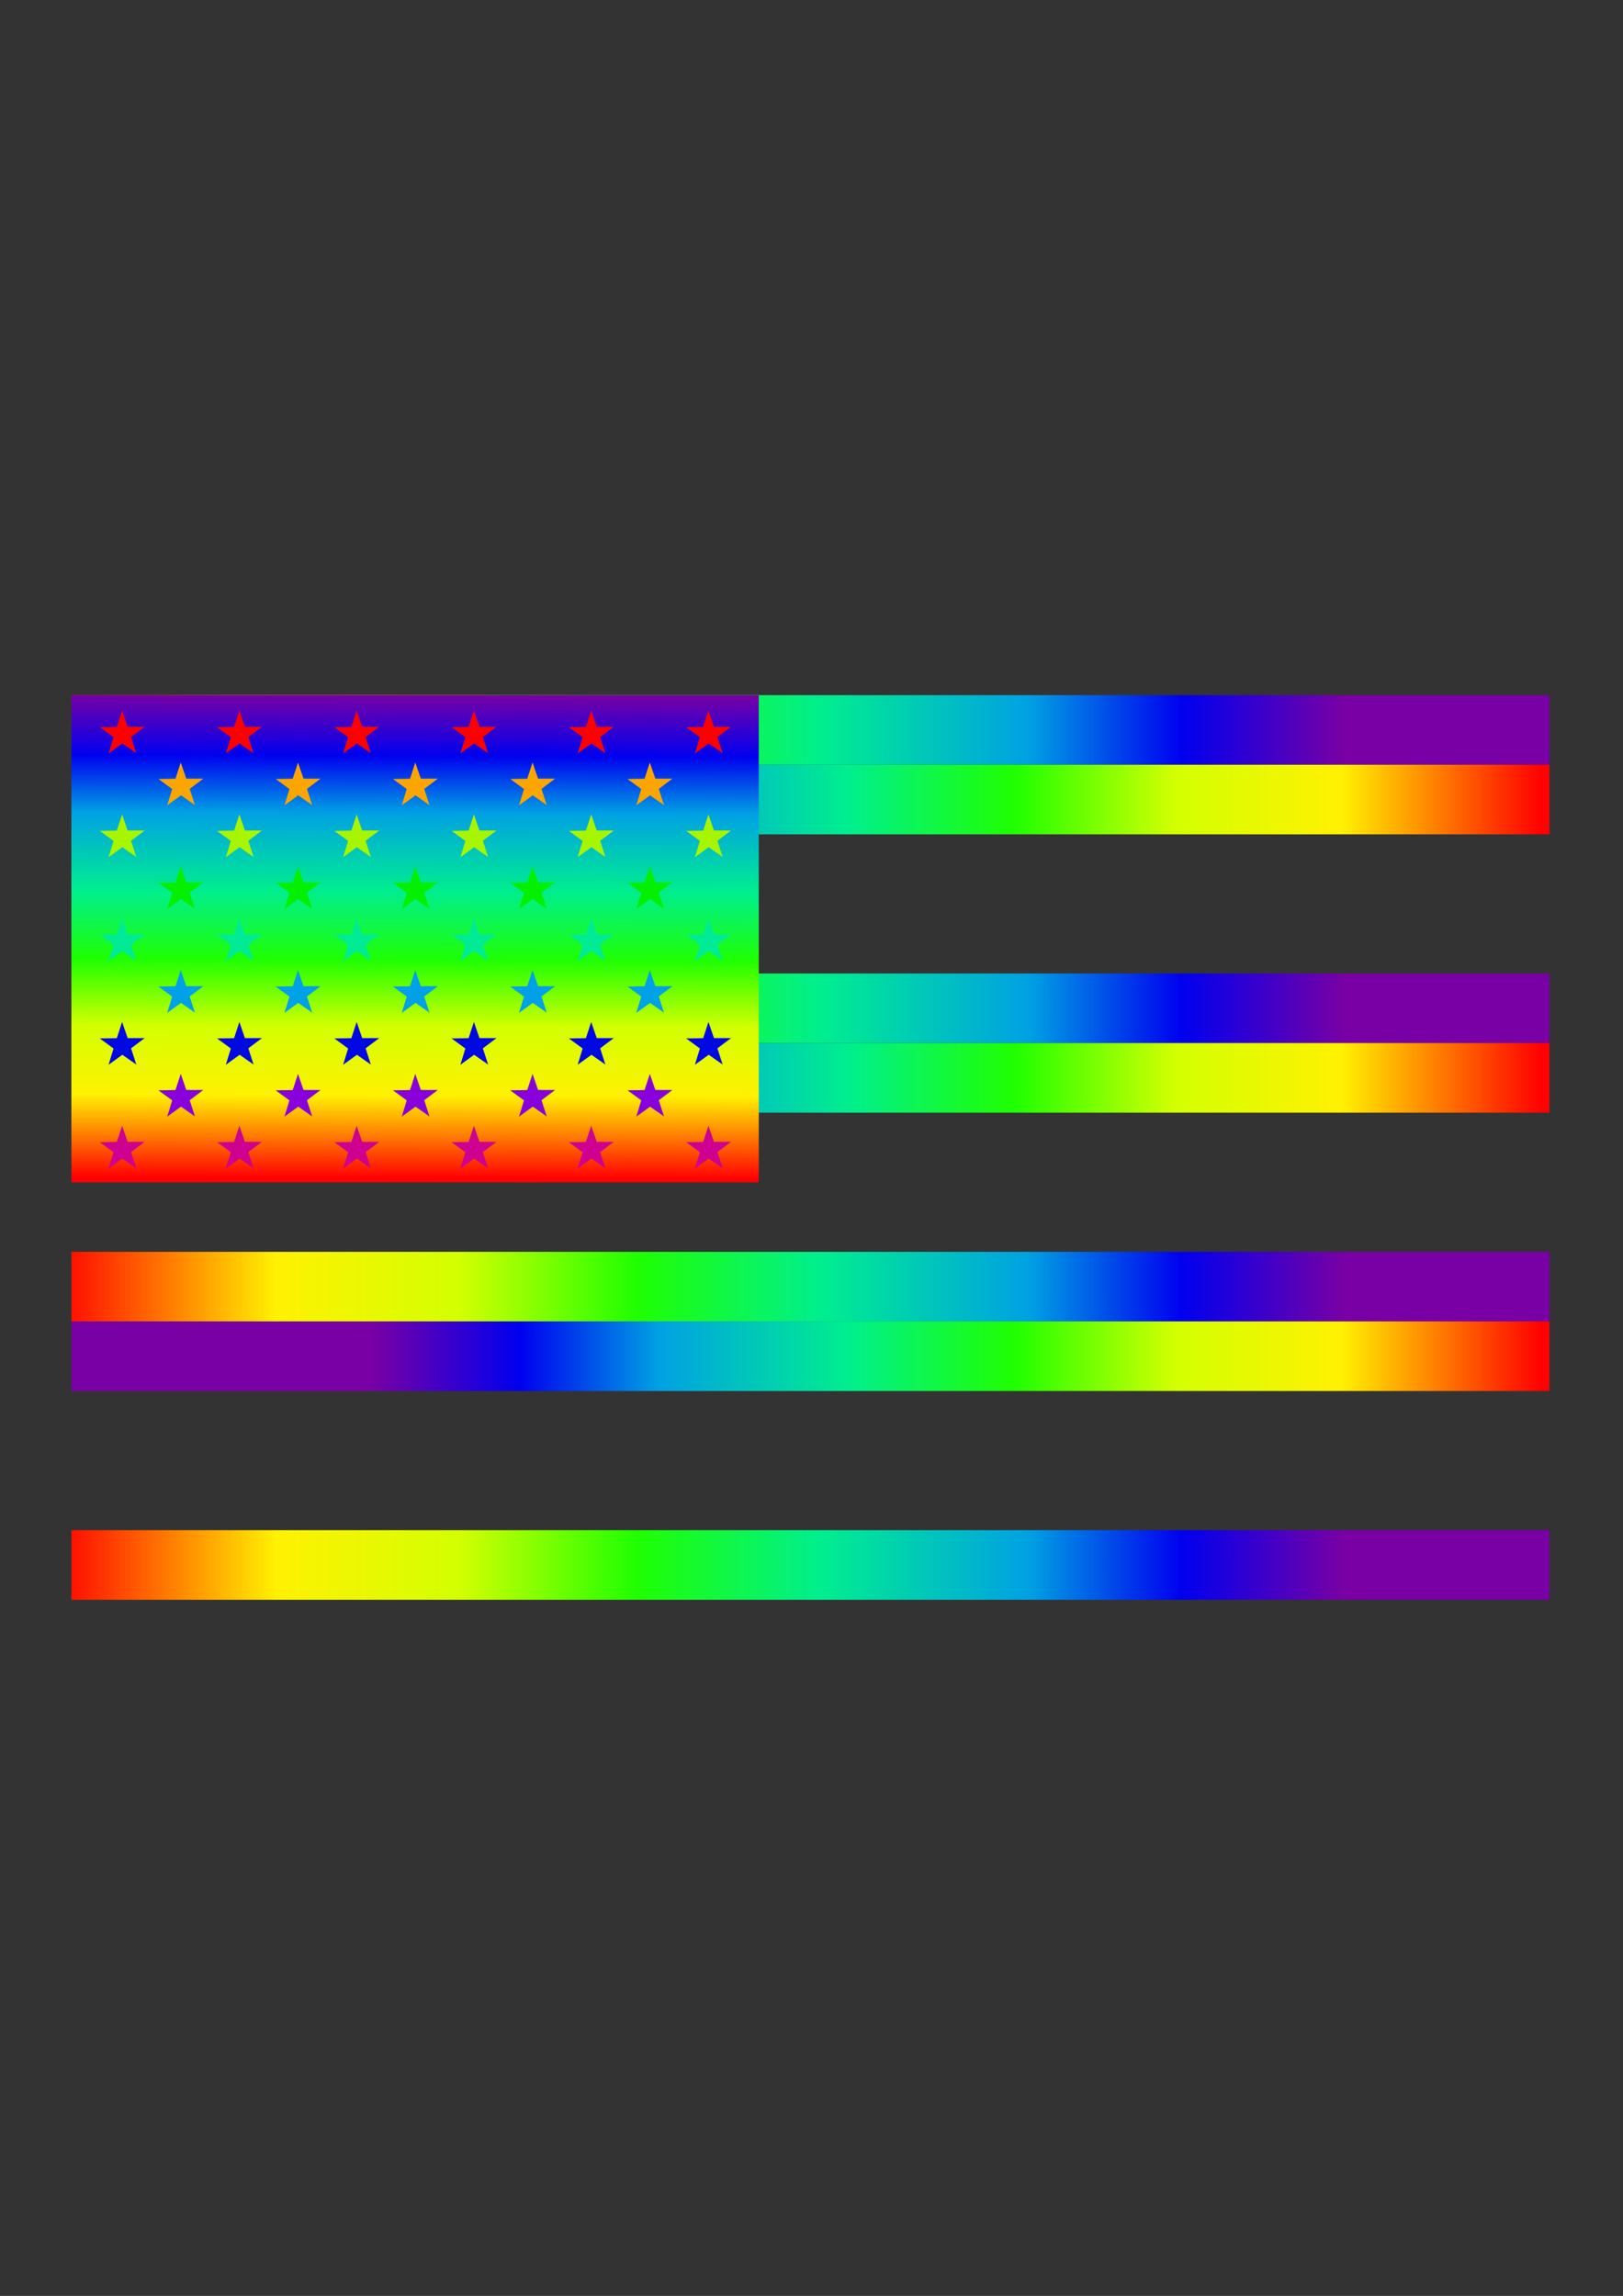 <?xml version="1.0" encoding="UTF-8"?>
<svg viewBox="0 0 744.09 1052.4" xmlns="http://www.w3.org/2000/svg" xmlns:xlink="http://www.w3.org/1999/xlink">
<rect x="0" y="0" width="744.09" height="1052.4" fill="#333333" stroke="none"/>
<defs>
<linearGradient id="a">
<stop stop-color="#ff0101" offset="0"/>
<stop stop-color="#fff101" offset=".171"/>
<stop stop-color="#d3ff01" offset=".313"/>
<stop stop-color="#1fff01" offset=".451"/>
<stop stop-color="#00ef8d" offset=".592"/>
<stop stop-color="#00a1e3" offset=".755"/>
<stop stop-color="#0000ef" offset=".874"/>
<stop stop-color="#7800a4" offset="1"/>
</linearGradient>
<linearGradient id="d" x1="-2.528" x2="212.65" y1="99.347" y2="99.347" gradientUnits="userSpaceOnUse" xlink:href="#a"/>
<linearGradient id="c" x1="245.57" x2="50.397" y1="72.645" y2="72.645" gradientUnits="userSpaceOnUse" xlink:href="#a"/>
<linearGradient id="b" x1="1700" x2="1704.7" y1="1308.6" y2="-208.47" gradientUnits="userSpaceOnUse" xlink:href="#a"/>
</defs>
<g transform="matrix(.146 0 0 .146 -60.86 348.97)">
<g transform="matrix(18.791 0 0 21.847 641.01 -207.7)" fill="url(#d)" fill-rule="evenodd" stroke-width="1pt">
<rect width="247" height="10"/>
<rect y="20" width="247" height="10"/>
<rect y="40" width="247" height="10"/>
<rect y="60" width="247" height="10"/>
<rect y="80" width="247" height="10"/>
<rect y="100" width="247" height="10"/>
<rect y="120" width="247" height="10"/>
</g>
<g transform="matrix(18.791 0 0 21.847 641.01 -207.7)" fill="url(#c)" fill-rule="evenodd" stroke-width="1pt">
<rect y="10" width="247" height="10"/>
<rect y="30" width="247" height="10"/>
<rect y="50" width="247" height="10"/>
<rect y="70" width="247" height="10"/>
<rect y="90" width="247" height="10"/>
<rect y="110" width="247" height="10"/>
</g>
<rect x="641.01" y="-207.7" width="2158.5" height="1529.3" fill="url(#b)" fill-rule="evenodd" stroke-width="1pt"/>
<path transform="matrix(.153 .082 -.082 .153 849.46 1204.2)" d="m177.14 386.65-305.93-36.75-134.5 277.23-59.59-302.31-305.22-42.25 269.1-150.09-54.14-303.34 225.91 209.55 271.76-145.23-129.48 279.61 222.09 213.58z" fill="#cd0092"/>
<path transform="matrix(.153 .082 -.082 .153 849.46 878.38)" d="m177.14 386.65-305.93-36.75-134.5 277.23-59.59-302.31-305.22-42.25 269.1-150.09-54.14-303.34 225.91 209.55 271.76-145.23-129.48 279.61 222.09 213.58z" fill="#0009e1"/>
<path transform="matrix(.153 .082 -.082 .153 1033.6 1041.3)" d="m177.14 386.65-305.93-36.75-134.5 277.23-59.59-302.31-305.22-42.25 269.1-150.09-54.14-303.34 225.91 209.55 271.76-145.23-129.48 279.61 222.09 213.58z" fill="#8800dc"/>
<path transform="matrix(.153 .082 -.082 .153 1217.7 1204.2)" d="m177.14 386.65-305.93-36.75-134.5 277.23-59.59-302.31-305.22-42.25 269.1-150.09-54.14-303.34 225.91 209.55 271.76-145.23-129.48 279.61 222.09 213.58z" fill="#cd0092"/>
<path transform="matrix(.153 .082 -.082 .153 849.46 552.57)" d="m177.14 386.65-305.93-36.75-134.5 277.23-59.59-302.31-305.22-42.25 269.1-150.09-54.14-303.34 225.91 209.55 271.76-145.23-129.48 279.61 222.09 213.58z" fill="#00eb96"/>
<path transform="matrix(.153 .082 -.082 .153 1033.6 715.47)" d="m177.14 386.65-305.93-36.75-134.5 277.23-59.59-302.31-305.22-42.25 269.1-150.09-54.14-303.34 225.91 209.55 271.76-145.23-129.48 279.61 222.09 213.58z" fill="#00a1e6"/>
<path transform="matrix(.153 .082 -.082 .153 1217.7 878.38)" d="m177.14 386.65-305.93-36.75-134.5 277.23-59.59-302.31-305.22-42.25 269.1-150.09-54.14-303.34 225.91 209.55 271.76-145.23-129.48 279.61 222.09 213.58z" fill="#0009e1"/>
<path transform="matrix(.153 .082 -.082 .153 1401.8 1041.3)" d="m177.14 386.65-305.93-36.75-134.5 277.23-59.59-302.31-305.22-42.25 269.1-150.09-54.14-303.34 225.91 209.55 271.76-145.23-129.48 279.61 222.09 213.58z" fill="#8800dc"/>
<path transform="matrix(.153 .082 -.082 .153 1586 1204.2)" d="m177.14 386.65-305.93-36.75-134.5 277.23-59.59-302.31-305.22-42.25 269.1-150.09-54.14-303.34 225.91 209.55 271.76-145.23-129.48 279.61 222.09 213.58z" fill="#cd0092"/>
<path transform="matrix(.153 .082 -.082 .153 849.46 226.76)" d="m177.14 386.65-305.93-36.75-134.5 277.23-59.59-302.31-305.22-42.25 269.1-150.09-54.14-303.34 225.91 209.55 271.76-145.23-129.48 279.61 222.09 213.58z" fill="#a7f500"/>
<path transform="matrix(.153 .082 -.082 .153 1033.6 389.67)" d="m177.14 386.65-305.93-36.75-134.5 277.23-59.59-302.31-305.22-42.25 269.1-150.09-54.14-303.34 225.91 209.55 271.76-145.23-129.48 279.61 222.09 213.58z" fill="#04f000"/>
<path transform="matrix(.153 .082 -.082 .153 1217.7 552.57)" d="m177.14 386.65-305.93-36.75-134.5 277.23-59.59-302.31-305.22-42.25 269.1-150.09-54.14-303.34 225.91 209.55 271.76-145.23-129.48 279.61 222.09 213.58z" fill="#00eb96"/>
<path transform="matrix(.153 .082 -.082 .153 1401.8 715.47)" d="m177.14 386.65-305.93-36.75-134.5 277.23-59.59-302.31-305.22-42.25 269.1-150.09-54.14-303.34 225.91 209.55 271.76-145.23-129.48 279.61 222.09 213.58z" fill="#00a1e6"/>
<path transform="matrix(.153 .082 -.082 .153 1586 878.38)" d="m177.14 386.65-305.93-36.75-134.5 277.23-59.59-302.31-305.22-42.25 269.1-150.09-54.14-303.34 225.91 209.55 271.76-145.23-129.48 279.61 222.09 213.58z" fill="#0009e1"/>
<path transform="matrix(.153 .082 -.082 .153 1770.1 1041.3)" d="m177.14 386.65-305.93-36.75-134.5 277.23-59.59-302.31-305.22-42.25 269.1-150.09-54.14-303.34 225.91 209.55 271.76-145.23-129.48 279.61 222.09 213.58z" fill="#8800dc"/>
<path transform="matrix(.153 .082 -.082 .153 1954.2 1204.2)" d="m177.14 386.65-305.93-36.75-134.5 277.23-59.59-302.31-305.22-42.25 269.1-150.09-54.14-303.34 225.91 209.55 271.76-145.23-129.48 279.61 222.09 213.58z" fill="#cd0092"/>
<path transform="matrix(.153 .082 -.082 .153 849.46 -99.044)" d="m177.14 386.65-305.93-36.75-134.5 277.23-59.59-302.31-305.22-42.25 269.1-150.09-54.14-303.34 225.91 209.55 271.76-145.23-129.48 279.61 222.09 213.58z" fill="#f00"/>
<path transform="matrix(.153 .082 -.082 .153 1033.6 63.86)" d="m177.14 386.65-305.93-36.75-134.5 277.23-59.59-302.31-305.22-42.25 269.1-150.09-54.14-303.34 225.91 209.55 271.76-145.23-129.48 279.61 222.09 213.58z" fill="#faa500"/>
<path transform="matrix(.153 .082 -.082 .153 1217.7 226.76)" d="m177.14 386.65-305.93-36.75-134.5 277.23-59.59-302.31-305.22-42.25 269.1-150.09-54.14-303.34 225.91 209.55 271.76-145.23-129.48 279.61 222.09 213.58z" fill="#a7f500"/>
<path transform="matrix(.153 .082 -.082 .153 1401.8 389.67)" d="m177.14 386.65-305.93-36.75-134.5 277.23-59.59-302.31-305.22-42.25 269.1-150.09-54.14-303.34 225.91 209.55 271.76-145.23-129.48 279.61 222.09 213.58z" fill="#04f000"/>
<path transform="matrix(.153 .082 -.082 .153 1586 552.57)" d="m177.14 386.65-305.93-36.75-134.5 277.23-59.59-302.31-305.22-42.25 269.1-150.09-54.14-303.34 225.91 209.55 271.76-145.23-129.48 279.61 222.09 213.58z" fill="#00eb96"/>
<path transform="matrix(.153 .082 -.082 .153 1770.1 715.47)" d="m177.14 386.65-305.93-36.75-134.5 277.23-59.59-302.31-305.22-42.25 269.1-150.09-54.14-303.34 225.91 209.55 271.76-145.23-129.48 279.61 222.09 213.58z" fill="#00a1e6"/>
<path transform="matrix(.153 .082 -.082 .153 1954.2 878.38)" d="m177.14 386.65-305.93-36.75-134.5 277.23-59.59-302.31-305.22-42.25 269.1-150.09-54.14-303.34 225.91 209.55 271.76-145.23-129.48 279.61 222.09 213.58z" fill="#0009e1"/>
<path transform="matrix(.153 .082 -.082 .153 2138.3 1041.3)" d="m177.14 386.65-305.93-36.75-134.5 277.23-59.59-302.31-305.22-42.25 269.1-150.09-54.14-303.34 225.91 209.55 271.76-145.23-129.48 279.61 222.09 213.58z" fill="#8800dc"/>
<path transform="matrix(.153 .082 -.082 .153 2322.5 1204.2)" d="m177.14 386.65-305.93-36.75-134.5 277.23-59.59-302.31-305.22-42.25 269.1-150.09-54.14-303.34 225.91 209.55 271.76-145.23-129.48 279.61 222.09 213.58z" fill="#cd0092"/>
<path transform="matrix(.153 .082 -.082 .153 1217.7 -99.044)" d="m177.14 386.65-305.93-36.75-134.5 277.23-59.59-302.31-305.22-42.25 269.1-150.09-54.14-303.34 225.91 209.55 271.76-145.23-129.48 279.61 222.09 213.58z" fill="#f00"/>
<path transform="matrix(.153 .082 -.082 .153 1401.8 63.86)" d="m177.14 386.65-305.93-36.75-134.5 277.23-59.59-302.31-305.22-42.25 269.1-150.09-54.14-303.34 225.91 209.55 271.76-145.23-129.48 279.61 222.09 213.58z" fill="#faa500"/>
<path transform="matrix(.153 .082 -.082 .153 1586 226.76)" d="m177.14 386.65-305.93-36.75-134.5 277.23-59.59-302.31-305.22-42.25 269.1-150.09-54.14-303.34 225.91 209.55 271.76-145.23-129.48 279.61 222.09 213.58z" fill="#a7f500"/>
<path transform="matrix(.153 .082 -.082 .153 1770.1 389.67)" d="m177.14 386.65-305.93-36.75-134.5 277.23-59.59-302.31-305.22-42.25 269.1-150.09-54.14-303.34 225.91 209.55 271.76-145.23-129.48 279.61 222.09 213.58z" fill="#04f000"/>
<path transform="matrix(.153 .082 -.082 .153 1954.2 552.57)" d="m177.14 386.65-305.93-36.75-134.5 277.23-59.59-302.31-305.22-42.25 269.1-150.09-54.14-303.34 225.91 209.55 271.76-145.23-129.48 279.61 222.09 213.58z" fill="#00eb96"/>
<path transform="matrix(.153 .082 -.082 .153 2138.3 715.47)" d="m177.14 386.65-305.93-36.75-134.5 277.23-59.59-302.31-305.22-42.25 269.1-150.09-54.14-303.34 225.91 209.55 271.76-145.23-129.48 279.61 222.09 213.58z" fill="#00a1e6"/>
<path transform="matrix(.153 .082 -.082 .153 2322.5 878.38)" d="m177.14 386.65-305.93-36.75-134.5 277.23-59.59-302.31-305.22-42.25 269.1-150.09-54.14-303.34 225.91 209.55 271.76-145.23-129.48 279.61 222.09 213.58z" fill="#0009e1"/>
<path transform="matrix(.153 .082 -.082 .153 2506.6 1041.3)" d="m177.14 386.65-305.93-36.75-134.5 277.23-59.59-302.31-305.22-42.25 269.1-150.09-54.14-303.34 225.91 209.55 271.76-145.23-129.48 279.61 222.09 213.58z" fill="#8800dc"/>
<path transform="matrix(.153 .082 -.082 .153 2690.7 1204.2)" d="m177.14 386.65-305.93-36.75-134.5 277.23-59.59-302.31-305.22-42.25 269.1-150.09-54.14-303.34 225.91 209.55 271.76-145.23-129.48 279.61 222.09 213.58z" fill="#cd0092"/>
<path transform="matrix(.153 .082 -.082 .153 1586 -99.044)" d="m177.14 386.65-305.93-36.75-134.5 277.23-59.59-302.31-305.22-42.25 269.1-150.09-54.14-303.34 225.91 209.55 271.76-145.23-129.48 279.61 222.09 213.58z" fill="#f00"/>
<path transform="matrix(.153 .082 -.082 .153 1770.1 63.86)" d="m177.14 386.65-305.93-36.75-134.5 277.23-59.59-302.31-305.22-42.25 269.1-150.09-54.14-303.34 225.91 209.55 271.76-145.23-129.48 279.61 222.09 213.58z" fill="#faa500"/>
<path transform="matrix(.153 .082 -.082 .153 1954.2 226.76)" d="m177.14 386.65-305.93-36.75-134.5 277.23-59.59-302.31-305.22-42.25 269.1-150.09-54.14-303.34 225.91 209.55 271.76-145.23-129.48 279.61 222.09 213.58z" fill="#a7f500"/>
<path transform="matrix(.153 .082 -.082 .153 2138.3 389.67)" d="m177.14 386.65-305.93-36.75-134.5 277.23-59.59-302.31-305.22-42.25 269.1-150.09-54.14-303.34 225.91 209.55 271.76-145.23-129.48 279.61 222.09 213.58z" fill="#04f000"/>
<path transform="matrix(.153 .082 -.082 .153 2322.5 552.57)" d="m177.14 386.65-305.93-36.75-134.5 277.23-59.59-302.31-305.22-42.25 269.1-150.09-54.14-303.34 225.91 209.55 271.76-145.23-129.48 279.61 222.09 213.58z" fill="#00eb96"/>
<path transform="matrix(.153 .082 -.082 .153 2506.6 715.47)" d="m177.14 386.65-305.93-36.75-134.5 277.23-59.59-302.31-305.22-42.25 269.1-150.09-54.14-303.34 225.91 209.55 271.76-145.23-129.48 279.61 222.09 213.58z" fill="#00a1e6"/>
<path transform="matrix(.153 .082 -.082 .153 2690.7 878.38)" d="m177.14 386.65-305.93-36.75-134.5 277.23-59.59-302.31-305.22-42.25 269.1-150.09-54.14-303.34 225.91 209.55 271.76-145.23-129.48 279.61 222.09 213.58z" fill="#0009e1"/>
<path transform="matrix(.153 .082 -.082 .153 1954.2 -99.044)" d="m177.14 386.65-305.93-36.75-134.5 277.23-59.59-302.31-305.22-42.25 269.1-150.09-54.14-303.34 225.91 209.55 271.76-145.23-129.48 279.61 222.09 213.58z" fill="#f00"/>
<path transform="matrix(.153 .082 -.082 .153 2138.3 63.86)" d="m177.14 386.65-305.93-36.75-134.5 277.23-59.59-302.31-305.22-42.25 269.1-150.09-54.14-303.34 225.91 209.55 271.76-145.23-129.48 279.61 222.09 213.58z" fill="#faa500"/>
<path transform="matrix(.153 .082 -.082 .153 2322.5 226.76)" d="m177.14 386.65-305.93-36.75-134.5 277.23-59.59-302.31-305.22-42.25 269.1-150.09-54.14-303.34 225.91 209.55 271.76-145.23-129.48 279.61 222.09 213.58z" fill="#a7f500"/>
<path transform="matrix(.153 .082 -.082 .153 2506.6 389.67)" d="m177.14 386.65-305.93-36.75-134.5 277.23-59.59-302.31-305.22-42.25 269.1-150.09-54.14-303.34 225.91 209.55 271.76-145.23-129.48 279.61 222.09 213.58z" fill="#04f000"/>
<path transform="matrix(.153 .082 -.082 .153 2690.7 552.57)" d="m177.14 386.65-305.93-36.75-134.5 277.23-59.59-302.31-305.22-42.25 269.1-150.09-54.14-303.34 225.91 209.55 271.76-145.23-129.48 279.61 222.09 213.58z" fill="#00eb96"/>
<path transform="matrix(.153 .082 -.082 .153 2322.5 -99.044)" d="m177.14 386.65-305.93-36.75-134.5 277.23-59.59-302.31-305.22-42.25 269.1-150.09-54.14-303.34 225.91 209.55 271.76-145.23-129.48 279.61 222.09 213.58z" fill="#f00"/>
<path transform="matrix(.153 .082 -.082 .153 2506.6 63.86)" d="m177.14 386.65-305.93-36.75-134.5 277.23-59.59-302.31-305.22-42.25 269.1-150.09-54.14-303.34 225.91 209.55 271.76-145.23-129.48 279.61 222.09 213.58z" fill="#faa500"/>
<path transform="matrix(.153 .082 -.082 .153 2690.7 226.76)" d="m177.14 386.65-305.93-36.75-134.5 277.23-59.59-302.31-305.22-42.25 269.1-150.09-54.14-303.34 225.91 209.55 271.76-145.23-129.48 279.61 222.09 213.58z" fill="#a7f500"/>
<path transform="matrix(.153 .082 -.082 .153 2690.7 -99.044)" d="m177.14 386.65-305.93-36.75-134.5 277.23-59.59-302.31-305.22-42.25 269.1-150.09-54.14-303.34 225.91 209.55 271.76-145.23-129.48 279.61 222.09 213.58z" fill="#f00"/>
</g>
</svg>
